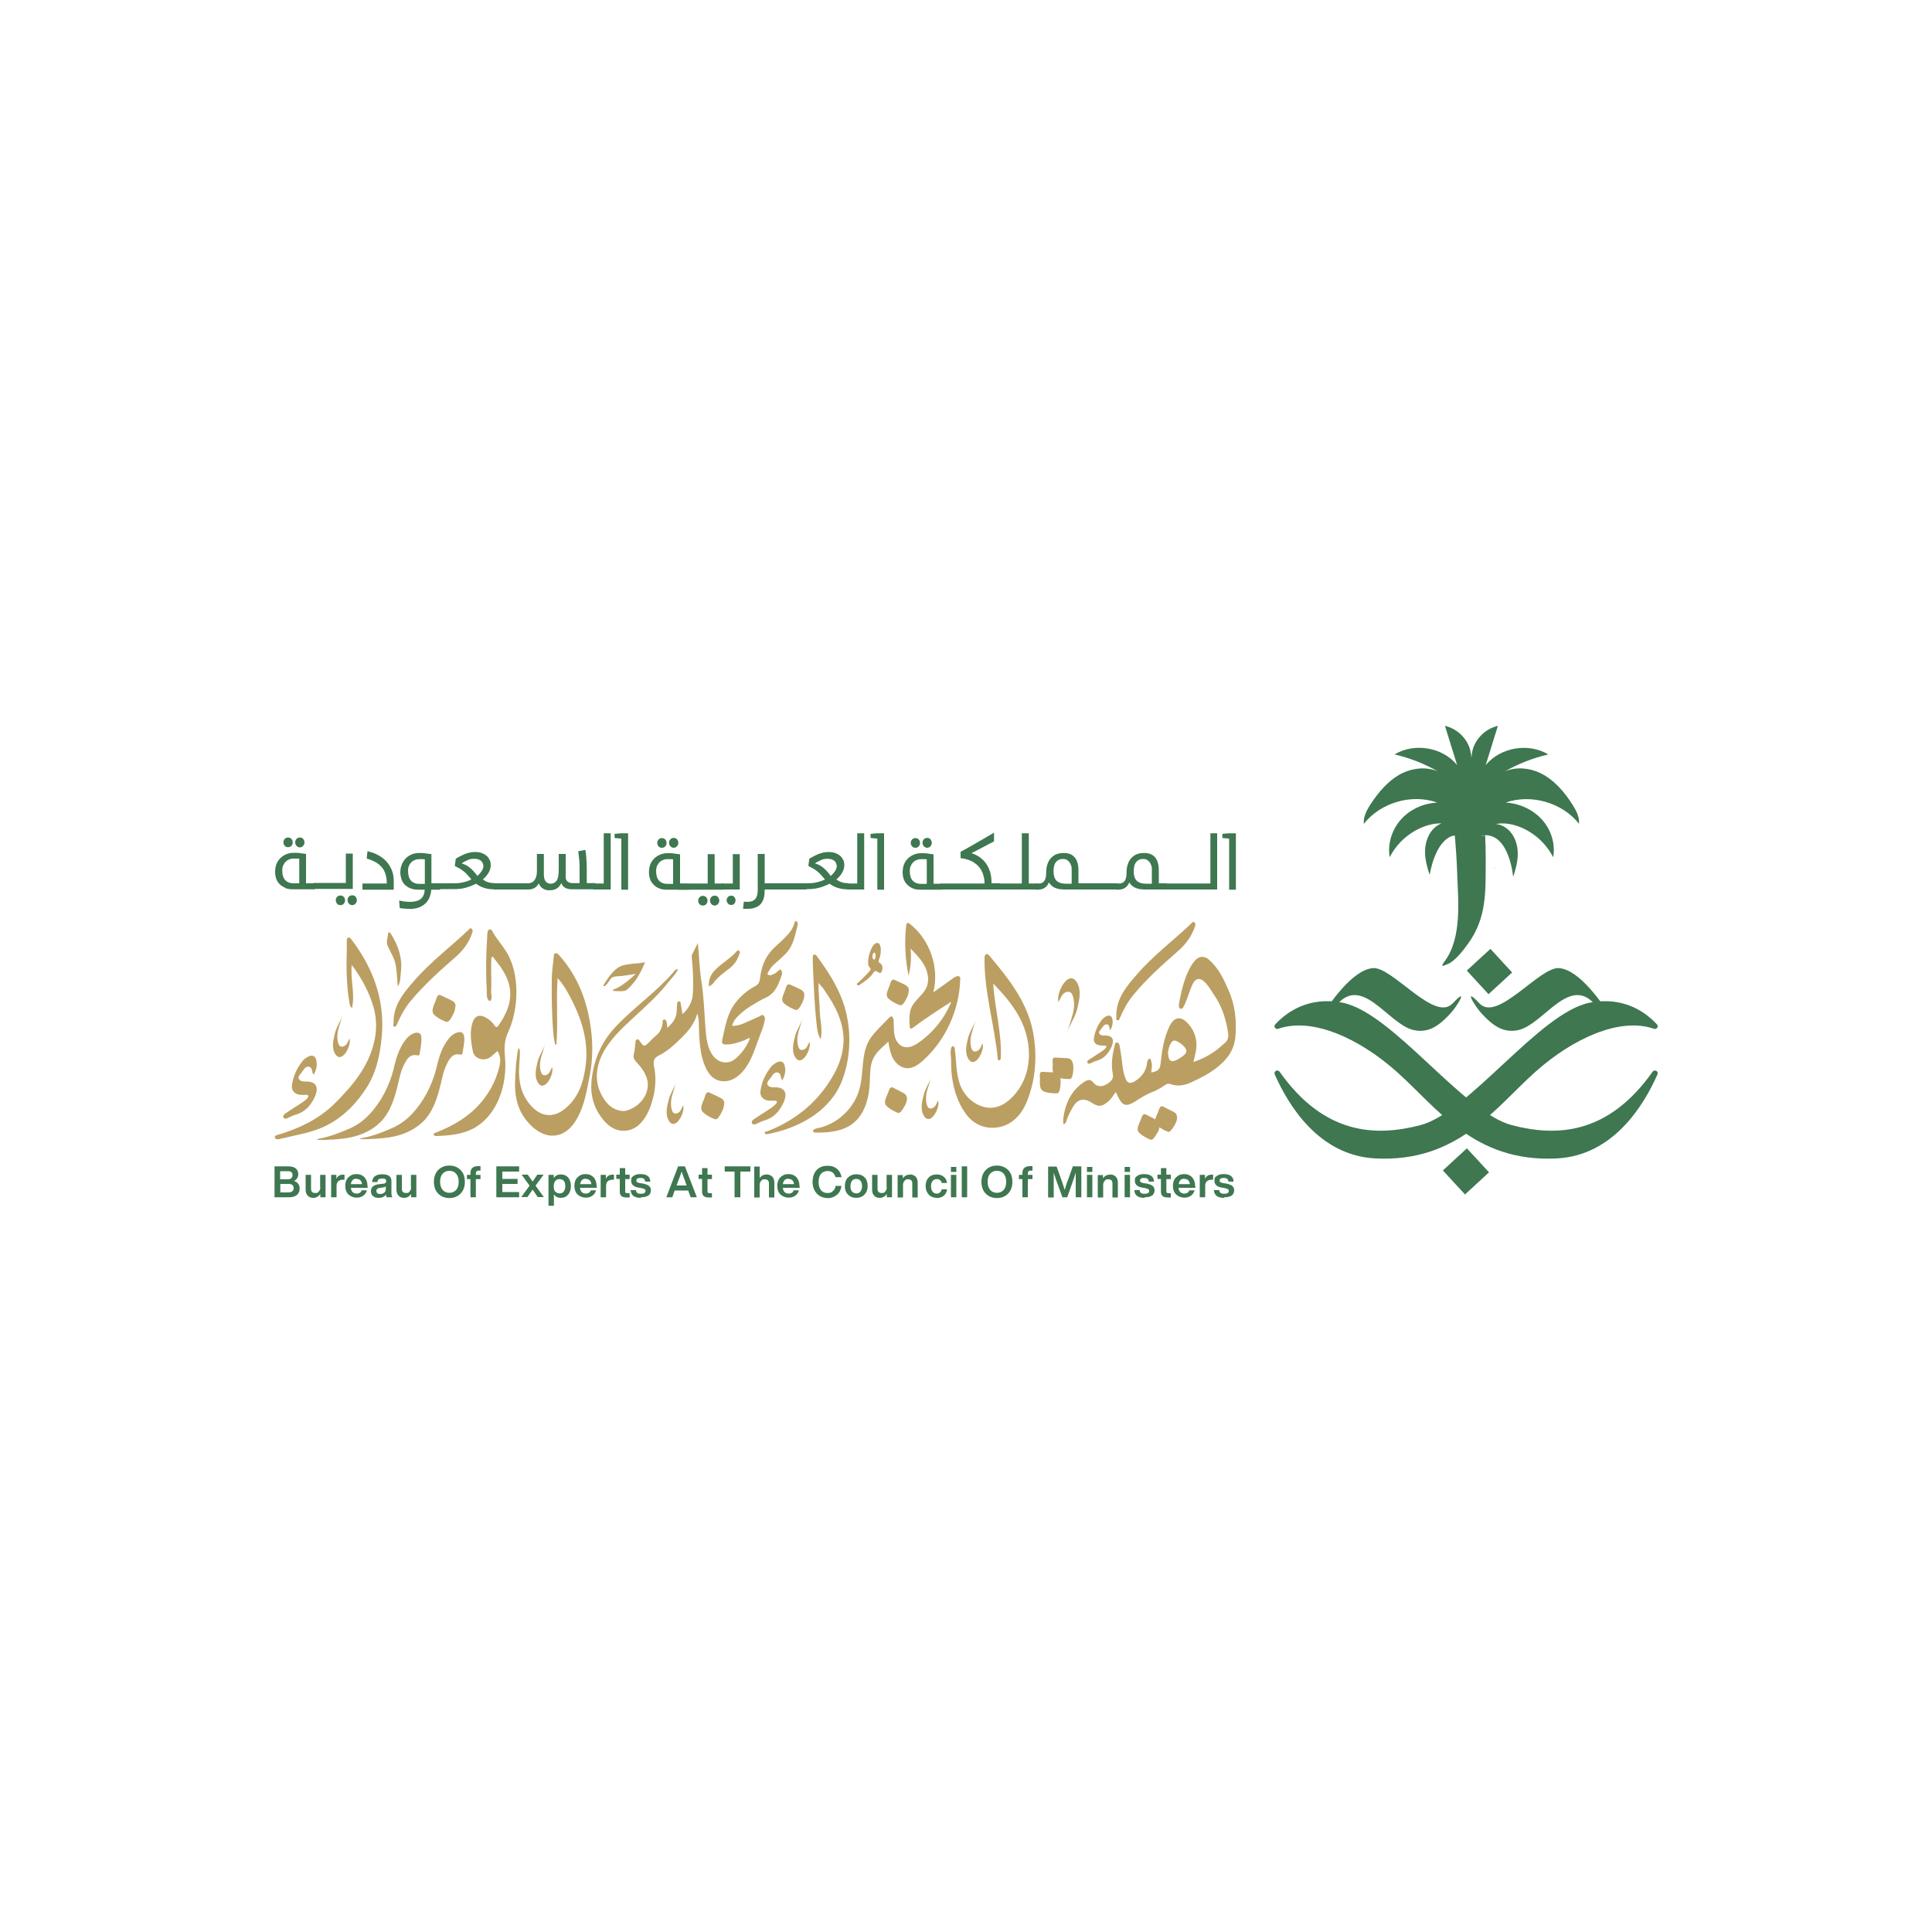 <?xml version="1.0" encoding="UTF-8"?>
<svg xmlns="http://www.w3.org/2000/svg" version="1.1" viewBox="0 0 1000 1000">
  <defs>
    <style>
      .cls-1 {
        fill: #3e7750;
      }

      .cls-2 {
        fill: #bb9e61;
      }
    </style>
  </defs>
  <!-- Generator: Adobe Illustrator 28.7.1, SVG Export Plug-In . SVG Version: 1.2.0 Build 142)  -->
  <g>
    <g id="Layer_2">
      <g>
        <path class="cls-1" d="M768.7,432.4c-2.2.4-4.5.6-6.8.6s-6.1-.3-8.9-.9c.5,6.4,1,12.7,1.2,19.1.5,14.7,2.7,33.9-6.4,46.3-2.5,3.4-1,2.5,1.5,1.5,3.7-1.4,8.1-7.1,10.3-10.2,10.2-13.8,9.3-27.6,9.4-44.3,0-4-.1-8.1-.3-12.1"/>
        <rect class="cls-1" x="750.4" y="598.6" width="16.9" height="16.9" transform="translate(-210.6 674.8) rotate(-42.7)"/>
        <path class="cls-1" d="M661.6,532.5c-1.4.5-2.6-1.2-1.5-2.3,5.4-5.9,16.9-14.7,34.8-11.2,26.1,5.2,62.2,56.8,87.7,63.4,23.1,6,49.7,5,72.8-27.7,1-1.4,3.2-.2,2.5,1.4-7.1,16.1-22.9,42-52.1,43.5-42.7,2.2-61.8-26.1-82.9-44.9-19.2-17.1-43.6-28.4-61.3-22.2"/>
        <path class="cls-1" d="M751.8,519.4c-9.3,9.9-31.4-19.4-41.3-18.3-10.8,1.1-22,18.2-27.6,26-6.3,8.9,5.7-2.6,7.6-5.2,13.9-19.5,27.8,8.5,41.4,11.3,8.1,1.7,13.6-3,18.8-8.6,4-4.3,9.6-14.3,1.2-5.2"/>
        <rect class="cls-1" x="762.5" y="493.8" width="16.6" height="16.6" transform="translate(-136.3 655) rotate(-42.6)"/>
        <path class="cls-1" d="M768.6,432.3c12.8-.3,14.6,21.6,14.6,21.6,1.3-3.9,2.4-7.9,2.4-12,0-4.1-1.2-8.3-3.9-11.4-1.9-2.2-4.6-3.7-7.4-4,4.1-.8,8.4,0,12.3,1.5,7.4,2.9,13.7,8.6,17.3,15.7,1.3-6.9-1.1-14.4-5.9-19.6-4.7-5.2-11.7-8.3-18.7-8.7,13.3-4.6,29.3,0,38,11,.3-3.6-1.5-7-3.5-10.1-4.2-6.6-9.6-12.8-16.6-16.2-5.7-2.7-12.6-3.3-18.3-.8,7-4,14.6-7,22.5-8.8-10.2-6.2-24.8-3.7-32.4,5.5,2.1-6.8,4.2-13.5,6.3-20.3-6.2,1.4-11.5,6.4-13.1,12.6-.3,1.3-.5,2.6-.6,3.9-.1-1.3-.3-2.6-.6-3.9-1.6-6.2-6.9-11.2-13.1-12.6,2.1,6.8,4.2,13.5,6.3,20.3-7.5-9.3-22.2-11.7-32.4-5.5,7.9,1.8,15.5,4.8,22.5,8.8-5.7-2.5-12.6-1.9-18.3.8-7,3.4-12.3,9.6-16.6,16.2-2,3-3.8,6.5-3.5,10.1,8.8-11,24.7-15.7,38-11-7,.4-14,3.4-18.7,8.7-4.7,5.2-7.1,12.6-5.9,19.6,3.6-7.1,9.9-12.8,17.3-15.7,3-1.2,6.3-1.9,9.5-1.8-1.8.7-3.4,1.9-4.6,3.3-2.7,3.1-3.9,7.3-3.9,11.4,0,4.1,1.1,8.1,2.4,12,0,0,2.5-17.8,12.3-20.4,0,0,6.8.1,8.9,9.3,0,0,2.1-9.3,7-9.4"/>
        <path class="cls-1" d="M773.1,449.5c.4-.3.8-.7,1.3-1l-1.2,1h0Z"/>
        <path class="cls-1" d="M856.1,532.5c1.4.5,2.6-1.2,1.5-2.3-5.4-5.9-16.9-14.7-34.8-11.2-26.1,5.2-62.2,56.8-87.7,63.4-23.1,6-49.7,5-72.8-27.7-1-1.4-3.2-.2-2.5,1.4,7.1,16.1,22.9,42,52.1,43.5,42.7,2.2,61.8-26.1,82.9-44.9,19.2-17.1,43.6-28.4,61.3-22.2"/>
        <path class="cls-1" d="M765.8,519.4c9.3,9.9,31.4-19.4,41.3-18.3,10.8,1.1,22,18.2,27.6,26,6.3,8.9-5.7-2.6-7.6-5.2-13.9-19.5-27.8,8.5-41.4,11.3-8.1,1.7-13.6-3-18.8-8.6-4-4.3-9.6-14.3-1.1-5.2"/>
        <path class="cls-1" d="M147.7,459.5c-1.2-.4-2.1-1.1-2.9-1.8-.8-.8-1.4-1.7-1.8-2.8-.4-1.1-.6-2.3-.6-3.6s.2-2.8.7-4.1c.5-1.2,1.2-2.3,2.1-3.1.9-.9,1.9-1.5,3.1-2,1.2-.5,2.5-.7,3.9-.7s2.3,0,3.2.2c.9.1,2,.3,3,.4v15.2h4.5v3.1h-11.4c-1.5,0-2.8-.2-4-.7M154.9,457v-12.5c-.2,0-.5-.1-.8-.1-.3,0-.6,0-.9,0-.3,0-.6,0-.9,0-.3,0-.5,0-.6,0-.8,0-1.5.2-2.2.5-.7.3-1.3.7-1.8,1.3-.5.5-.9,1.2-1.2,1.9-.3.7-.4,1.6-.4,2.5,0,2.2.5,3.8,1.5,4.9,1,1.1,2.5,1.7,4.4,1.7h2.8ZM149.1,438.5c-.7,0-1.3-.2-1.7-.7-.4-.5-.7-1.1-.7-1.8s.2-1.3.7-1.8c.5-.5,1-.7,1.7-.7s1.3.2,1.7.7c.5.5.7,1.1.7,1.8s-.2,1.3-.7,1.8c-.4.5-1,.7-1.7.7M155.2,438.6c-.7,0-1.3-.3-1.7-.8-.5-.5-.7-1.1-.7-1.8s.2-1.3.7-1.8c.5-.5,1-.7,1.7-.7s1.3.2,1.7.7c.4.5.7,1.1.7,1.8s-.2,1.3-.7,1.8c-.4.5-1,.8-1.7.8"/>
        <path class="cls-1" d="M162.1,457h16.9v-15.2h3.6v18.3h-20.5v-3.1ZM176.2,468.5c-.7,0-1.3-.2-1.7-.7-.4-.5-.7-1.1-.7-1.8s.2-1.3.7-1.8c.5-.5,1-.7,1.7-.7s1.3.3,1.7.7c.5.5.7,1.1.7,1.8s-.2,1.3-.7,1.8c-.5.5-1,.7-1.7.7M182.3,468.5c-.7,0-1.3-.3-1.7-.8-.5-.5-.7-1.1-.7-1.8s.2-1.3.7-1.8c.5-.5,1-.7,1.7-.7s1.3.2,1.7.7c.4.5.7,1.1.7,1.8s-.2,1.3-.7,1.8c-.4.5-1,.8-1.7.8"/>
        <path class="cls-1" d="M211.9,470.4c-.8,0-1.6,0-2.6-.1-.9,0-1.7-.2-2.4-.3l-.3-3.9c.9.2,1.8.4,2.8.5.9.1,1.9.2,2.8.2,5,0,7.5-2.1,7.6-6.3h-3.3c-1.7,0-3.1-.3-4.3-.8-1.2-.5-2.1-1.2-2.9-2-.7-.8-1.3-1.8-1.6-2.9-.3-1.1-.5-2.2-.5-3.3s.2-2.6.7-3.8c.4-1.2,1.1-2.2,1.9-3.2.8-.9,1.9-1.6,3.1-2.2,1.2-.5,2.6-.8,4.1-.8s2.3,0,3.2.2c1,.1,2,.3,3.1.4v15.2h4.5v3.2h-4.6c0,1.1-.3,2.3-.7,3.5-.4,1.2-1,2.2-1.9,3.2-.9,1-2,1.7-3.5,2.4-1.5.6-3.3.9-5.4.9M219.9,457.3v-12.5c-.2,0-.5,0-.8-.1-.3,0-.6,0-.9,0-.3,0-.6,0-.9,0-.3,0-.5,0-.6,0-.6,0-1.2.1-1.9.4-.7.3-1.3.6-1.8,1.1-.5.5-1,1.1-1.3,1.9-.4.8-.5,1.7-.5,2.7,0,2.2.5,3.8,1.5,5,1,1.1,2.5,1.7,4.4,1.7h2.8Z"/>
        <path class="cls-1" d="M222.4,457.2h12.7c3,0,6-.6,8.9-2-.8-.9-1.5-1.7-2.1-2.4-.6-.7-1.2-1.3-1.9-1.8-.6-.5-1.3-1-2-1.4-.7-.4-1.6-.9-2.6-1.4l.5-3.7c1.5-1,3.2-1.8,4.8-2.5,1.7-.6,3.4-1,5-1s2.6.2,3.6.5c1,.4,1.9.9,2.6,1.5.7.6,1.2,1.4,1.6,2.2.4.8.5,1.7.5,2.7s-.3,2.4-1,3.6c-.7,1.3-1.7,2.5-3.1,3.7.8.6,1.7,1.1,2.6,1.4.9.3,2,.5,3.1.5h.5v3.2h-.8c-1.8,0-3.4-.3-4.9-.8-1.5-.5-2.8-1.2-4-2.1-1.8.9-3.6,1.6-5.4,2.1-1.9.5-3.7.7-5.5.7h-13.3v-3.2ZM247.1,453.4c.9-.8,1.6-1.6,2.2-2.5.6-.9.9-1.8.9-2.6s-.4-2.1-1.3-2.8c-.9-.7-2-1-3.5-1s-2.4.2-3.4.7c-1.1.5-2.1,1-3.1,1.7,1.5.4,2.9,1.1,4.3,2.2,1.3,1.1,2.7,2.6,3.9,4.3"/>
        <path class="cls-1" d="M284,460.8c-1.1,0-2.1-.3-3-.9-1-.6-1.7-1.5-2.1-2.7-.6,1.1-1.4,2-2.4,2.5-1,.5-2,.7-2.9.7h-18.1v-3.2h17.7c1.4,0,2.6-.5,3.4-1.6.9-1.1,1.3-2.6,1.3-4.7v-8.9h3.6v10.4c0,1.8.3,3.1,1,3.9.7.8,1.5,1.1,2.7,1.1s2.3-.6,3-1.7c.7-1.1,1-3.1,1-5.8v-7.9h3.6v12c0,1,.3,1.7,1,2.3.6.5,1.5.8,2.5.8h3.7v-7c0-1.9,0-3.7-.2-5.2s-.3-3-.5-4.3l3.7-.7c.2,1.2.4,2.7.5,4.3.1,1.6.2,3.4.2,5.1v7.8h4.5v3.2h-12.1c-1.5,0-2.7-.3-3.6-.8-.9-.5-1.5-1.3-2-2.4-.5,1.1-1.2,2-2.2,2.7-1,.7-2.3,1-4,1"/>
        <polygon class="cls-1" points="307 457.3 312.5 457.3 312.5 431.3 316.1 431.3 316.1 460.4 307 460.4 307 457.3"/>
        <path class="cls-1" d="M341.2,459.8c-1.2-.4-2.1-1.1-2.9-1.9s-1.4-1.7-1.8-2.8c-.4-1.1-.6-2.3-.6-3.6s.2-2.8.7-4.1c.5-1.2,1.2-2.3,2.1-3.1.9-.9,1.9-1.5,3.1-2,1.2-.5,2.5-.7,3.9-.7s2.3,0,3.2.2c.9.1,2,.3,3.1.4v15.2h4.5v3.1h-11.4c-1.5,0-2.8-.2-4-.7M348.4,457.3v-12.5c-.2,0-.5-.1-.8-.1-.3,0-.6,0-.9,0-.3,0-.6,0-.9,0-.3,0-.5,0-.6,0-.8,0-1.5.2-2.2.5-.7.3-1.3.7-1.8,1.3-.5.5-.9,1.2-1.2,1.9-.3.7-.4,1.6-.4,2.5,0,2.2.5,3.8,1.5,4.9,1,1.1,2.5,1.7,4.4,1.7h2.8ZM342.6,438.8c-.7,0-1.3-.2-1.7-.7-.5-.5-.7-1.1-.7-1.8s.2-1.3.7-1.8c.5-.5,1-.7,1.7-.7s1.3.2,1.7.7c.5.5.7,1.1.7,1.8s-.2,1.3-.7,1.8c-.4.5-1,.7-1.7.7M348.7,438.8c-.7,0-1.3-.3-1.7-.8-.5-.5-.7-1.1-.7-1.8s.2-1.3.7-1.8,1-.7,1.7-.7,1.3.2,1.7.7c.4.5.7,1.1.7,1.8s-.2,1.3-.7,1.8c-.4.5-1,.8-1.7.8"/>
        <path class="cls-1" d="M350.9,457.3h15.4v-15.2h3.6v15.2h4.5v3.2h-23.6v-3.2ZM363.8,468.7c-.7,0-1.3-.2-1.7-.7-.5-.5-.7-1.1-.7-1.8s.2-1.3.7-1.8c.5-.5,1-.7,1.7-.7s1.3.2,1.7.7c.5.5.7,1.1.7,1.8s-.2,1.3-.7,1.8c-.5.5-1,.7-1.7.7M369.9,468.7c-.7,0-1.3-.3-1.7-.8-.5-.5-.7-1.1-.7-1.8s.2-1.3.7-1.8c.5-.5,1-.7,1.7-.7s1.3.2,1.7.7c.4.5.7,1.1.7,1.8s-.2,1.3-.7,1.8c-.4.5-1,.8-1.7.8"/>
        <path class="cls-1" d="M373.6,457.3h5.7v-15.2h3.6v18.3h-9.2v-3.2ZM378.5,468.4c-.7,0-1.2-.2-1.7-.7-.4-.5-.7-1.1-.7-1.7s.2-1.2.7-1.7c.4-.5,1-.7,1.7-.7s1.2.2,1.6.7c.4.5.6,1,.6,1.7s-.2,1.2-.6,1.7c-.4.5-1,.7-1.6.7"/>
        <path class="cls-1" d="M395.8,460.6c0,1.4-.1,2.8-.4,4-.3,1.2-.8,2.2-1.5,3.1-.7.9-1.6,1.5-2.8,2-1.2.5-2.6.7-4.4.7s-1.4,0-2.1-.1l.4-3.6c.6,0,1.2.1,1.8.1,1.9,0,3.3-.5,4.1-1.5.9-1,1.3-2.5,1.3-4.6v-18.7h3.6v15.2h21.6v3.2h-21.6v.2Z"/>
        <path class="cls-1" d="M416.7,457.2h1.4c3,0,6-.6,8.9-2-.8-.9-1.5-1.7-2.1-2.4-.6-.7-1.2-1.3-1.9-1.8-.6-.5-1.3-1-2-1.4s-1.6-.9-2.6-1.4l.5-3.7c1.5-1,3.2-1.8,4.8-2.5,1.7-.6,3.4-1,5-1s2.6.2,3.6.5c1,.4,1.9.9,2.6,1.5.7.6,1.2,1.4,1.6,2.2.4.8.5,1.7.5,2.7s-.3,2.4-1,3.6c-.7,1.3-1.7,2.5-3.1,3.7.8.6,1.7,1.1,2.6,1.4.9.3,2,.5,3.1.5h.5v3.2h-.8c-1.8,0-3.4-.3-4.9-.8-1.5-.5-2.8-1.2-4-2.1-1.8.9-3.6,1.6-5.4,2.1-1.9.5-3.7.7-5.5.7h-1.9v-3.2ZM430,453.4c.9-.8,1.6-1.6,2.2-2.5.6-.9.9-1.8.9-2.6s-.4-2.1-1.3-2.8c-.9-.7-2.1-1-3.5-1s-2.4.2-3.4.7c-1,.5-2.1,1-3.1,1.7,1.5.4,2.9,1.1,4.3,2.2,1.3,1.1,2.7,2.6,3.9,4.3"/>
        <polygon class="cls-1" points="438.3 457.3 443.7 457.3 443.7 431.3 447.3 431.3 447.3 460.4 438.3 460.4 438.3 457.3"/>
        <path class="cls-1" d="M472.5,459.8c-1.2-.4-2.1-1.1-2.9-1.9s-1.4-1.7-1.8-2.8c-.4-1.1-.6-2.3-.6-3.6s.2-2.8.7-4.1c.5-1.2,1.2-2.3,2.1-3.1.9-.9,1.9-1.5,3.1-2,1.2-.5,2.5-.7,3.9-.7s2.3,0,3.2.2c.9.1,2,.3,3,.4v15.2h4.5v3.1h-11.4c-1.5,0-2.8-.2-4-.7M479.7,457.3v-12.5c-.2,0-.5-.1-.8-.1-.3,0-.6,0-.9,0-.3,0-.6,0-.9,0-.3,0-.5,0-.6,0-.8,0-1.5.2-2.2.5-.7.3-1.3.7-1.8,1.3-.5.5-.9,1.2-1.2,1.9-.3.7-.4,1.6-.4,2.5,0,2.2.5,3.8,1.5,4.9,1,1.1,2.5,1.7,4.4,1.7h2.8ZM473.8,438.8c-.7,0-1.3-.2-1.7-.7-.4-.5-.7-1.1-.7-1.8s.2-1.3.7-1.8c.5-.5,1-.7,1.7-.7s1.3.2,1.7.7c.5.5.7,1.1.7,1.8s-.2,1.3-.7,1.8c-.5.5-1,.7-1.7.7M479.9,438.8c-.7,0-1.3-.3-1.7-.8-.5-.5-.7-1.1-.7-1.8s.2-1.3.7-1.8c.5-.5,1-.7,1.7-.7s1.3.2,1.7.7c.4.5.7,1.1.7,1.8s-.2,1.3-.7,1.8c-.4.5-1,.8-1.7.8"/>
        <path class="cls-1" d="M487,457.3h22.6c0-1.5-.2-3-.7-4.5-.4-1.5-1.1-2.8-2.1-4-1-1.2-2.3-2.2-3.8-3-1.6-.8-3.5-1.4-5.8-1.6v-3.3c3-1.6,5.9-3.3,8.7-4.9,2.8-1.6,5.7-3.3,8.6-5v4.5c-1,.5-1.9,1-2.9,1.5-.9.5-1.9,1-2.8,1.5-.9.5-1.9,1-2.9,1.5-1,.5-2,1.1-3.1,1.6,3.2,1,5.8,2.8,7.6,5.4,1.8,2.6,2.8,5.8,2.8,9.6v.6h4.5v3.2h-30.8v-3.2Z"/>
        <polygon class="cls-1" points="517 457.3 528.9 457.3 528.9 431.3 532.5 431.3 532.5 457.3 537.1 457.3 537.1 460.4 517 460.4 517 457.3"/>
        <path class="cls-1" d="M545.7,459.4c-1.2-.7-2.2-1.6-2.8-2.7-.4,1.1-1,2-2,2.7-.9.7-2.2,1.1-3.9,1.1h-.8v-3.2h1.3c.5,0,1,0,1.5-.2.5-.2.9-.4,1.3-.9.4-.4.7-1,.9-1.7.2-.7.3-1.6.3-2.7,0-1.8.2-3.3.7-4.6.4-1.3,1.1-2.4,1.9-3.2.8-.8,1.7-1.5,2.8-1.9,1.1-.4,2.3-.6,3.7-.6s2.2.2,3.2.5c.9.4,1.7.9,2.4,1.7.7.8,1.2,1.7,1.5,2.9.4,1.2.5,2.6.5,4.2v6.4h20.4v3.2h-27.7c-2.3,0-4-.4-5.3-1.1M554.7,457.3v-7.1c0-.8,0-1.5-.3-2.2-.2-.7-.5-1.3-.9-1.8-.4-.5-.9-.9-1.4-1.2-.6-.3-1.2-.4-2-.4s-1.6.2-2.2.5c-.6.3-1.1.8-1.5,1.3-.4.6-.7,1.2-.8,2-.2.7-.3,1.6-.3,2.4,0,2.3.5,4,1.5,5,1,1,2.6,1.6,4.8,1.6h3Z"/>
        <path class="cls-1" d="M587.3,459.4c-1.2-.7-2.2-1.6-2.8-2.7-.4,1.1-1,2-2,2.7-.9.7-2.2,1.1-3.9,1.1h-.8v-3.2h1.3c.5,0,1,0,1.5-.2.5-.2.9-.4,1.3-.9.4-.4.7-1,.9-1.7.2-.7.3-1.6.3-2.7,0-1.8.2-3.3.7-4.6.4-1.3,1.1-2.4,1.9-3.2.8-.8,1.7-1.5,2.8-1.9,1.1-.4,2.3-.6,3.7-.6s2.2.2,3.2.5c.9.4,1.8.9,2.4,1.7.7.8,1.2,1.7,1.5,2.9.4,1.2.5,2.6.5,4.2v6.4h4.1v3.2h-11.4c-2.3,0-4-.4-5.3-1.1M596.2,457.3v-7.1c0-.8,0-1.5-.3-2.2-.2-.7-.5-1.3-.9-1.8-.4-.5-.9-.9-1.4-1.2-.6-.3-1.2-.4-2-.4s-1.6.2-2.2.5c-.6.3-1.1.8-1.5,1.3-.4.6-.7,1.2-.8,2-.2.7-.3,1.6-.3,2.4,0,2.3.5,4,1.5,5,1,1,2.6,1.6,4.8,1.6h3Z"/>
        <polygon class="cls-1" points="601.7 457.3 626.5 457.3 626.5 431.3 630 431.3 630 460.4 601.7 460.4 601.7 457.3"/>
        <path class="cls-1" d="M639.8,460.5h-3.6v-26.4c-.5,0-1-.2-1.7-.2-.6,0-1.2-.1-1.8-.2v-2.1c1-.1,2.1-.2,3.4-.3,1.3,0,2.5,0,3.6,0v29.2Z"/>
        <path class="cls-1" d="M457.7,460.5h-3.6v-26.4c-.5,0-1-.2-1.7-.2-.6,0-1.2-.1-1.8-.2v-2.1c1-.1,2.2-.2,3.4-.3,1.3,0,2.5,0,3.6,0v29.2Z"/>
        <path class="cls-1" d="M325.2,460.5h-3.6v-26.4c-.5,0-1-.2-1.7-.2-.6,0-1.2-.1-1.8-.2v-2.1c1-.1,2.1-.2,3.4-.3,1.3,0,2.5,0,3.6,0v29.2Z"/>
        <path class="cls-1" d="M187.6,457.3h12.6c0-3.5-.8-6.3-2.5-8.3-1.7-2.1-4.3-3.6-7.9-4.6l.4-3.8c2,.4,3.9,1.1,5.5,2,1.7.9,3.1,2,4.3,3.3,1.2,1.3,2.1,2.8,2.8,4.5.7,1.7,1,3.6,1,5.8v4.3h-16.2v-3.2Z"/>
        <path class="cls-1" d="M152.3,611.3c.9.3,1.6.8,2.1,1.5.5.7.7,1.5.7,2.3,0,1.5-.5,2.6-1.4,3.4-1,.8-2.3,1.2-4.1,1.2h-7.5v-16h7.2c1.7,0,3,.4,3.8,1.1.9.8,1.3,1.8,1.3,3s-.7,2.7-2.1,3.4M149,606.2h-4v4.2h4c.8,0,1.4-.2,1.8-.6.4-.4.6-.9.6-1.6s-.2-1.1-.6-1.5c-.4-.4-1-.5-1.8-.5M145,617.2h4.3c.9,0,1.5-.2,2-.6.4-.4.7-.9.7-1.6,0-1.5-.9-2.2-2.6-2.2h-4.3v4.4Z"/>
        <path class="cls-1" d="M165.7,614.6v-6.5h2.8v11.6h-2.7v-1.7c-.9,1.3-2.1,2-3.6,2s-2.2-.4-2.9-1.1c-.7-.7-1.1-1.8-1.1-3.1v-7.7h2.8v7.2c0,1.5.7,2.2,2.2,2.2s1.3-.3,1.8-.8c.5-.5.8-1.2.8-2.1"/>
        <path class="cls-1" d="M177.6,608c.3,0,.5,0,.7,0v2.6h-.7c-1.1,0-1.9.3-2.5.8-.6.5-.9,1.4-.9,2.4v5.9h-2.8v-11.6h2.7v2.1c.6-1.5,1.8-2.2,3.5-2.2"/>
        <path class="cls-1" d="M190.3,614.1v.7h-8.7c.1,1,.4,1.7.9,2.2.5.5,1.2.8,2.1.8,1.3,0,2.2-.6,2.6-1.7h2.7c-.3,1.2-.9,2.1-1.9,2.8-1,.7-2.1,1-3.5,1s-3.1-.6-4.2-1.7c-1.1-1.1-1.6-2.6-1.6-4.4s.5-3.3,1.6-4.4c1.1-1.1,2.4-1.7,4.2-1.7s3.1.6,4.2,1.7c1,1.2,1.5,2.7,1.5,4.5M184.5,610.1c-1.7,0-2.6.9-2.9,2.8h5.8c-.1-.9-.4-1.5-.9-2-.5-.5-1.2-.7-2-.7"/>
        <path class="cls-1" d="M202.9,619.7h-2.8c-.1-.2-.2-.7-.3-1.4-.8,1.1-2,1.7-3.7,1.7s-2.3-.3-3-.9c-.8-.6-1.1-1.5-1.1-2.6,0-2.1,1.5-3.3,4.4-3.6l1.8-.2c.6,0,1-.2,1.3-.4s.4-.5.4-.9-.2-.9-.5-1.1c-.3-.2-.9-.3-1.6-.3s-1.4.1-1.8.4c-.4.3-.6.8-.6,1.4h-2.8c.2-2.6,1.9-4,5.2-4s4.8,1.2,4.8,3.5v6.2c0,1,.2,1.8.5,2.2M196.7,618c.9,0,1.6-.2,2.2-.7.6-.5.8-1.2.8-2.1v-1.1c-.3.2-.7.4-1.3.5l-1.5.2c-.7,0-1.3.3-1.6.5-.3.3-.5.6-.5,1.1s.2.9.5,1.2c.3.3.8.4,1.4.4"/>
        <path class="cls-1" d="M212.7,614.6v-6.5h2.8v11.6h-2.7v-1.7c-.9,1.3-2.1,2-3.6,2s-2.2-.4-2.9-1.1c-.7-.7-1.1-1.8-1.1-3.1v-7.7h2.8v7.2c0,1.5.7,2.2,2.2,2.2s1.3-.3,1.8-.8c.5-.5.8-1.2.8-2.1"/>
        <path class="cls-1" d="M232.6,620.1c-2.4,0-4.3-.8-5.8-2.3-1.5-1.5-2.2-3.6-2.2-6.1s.7-4.5,2.2-6.1c1.5-1.5,3.4-2.3,5.8-2.3s4.3.8,5.8,2.3c1.5,1.5,2.2,3.5,2.2,6.1s-.7,4.5-2.2,6.1c-1.5,1.5-3.4,2.3-5.8,2.3M227.8,611.7c0,1.7.4,3.1,1.3,4.2.9,1,2.1,1.5,3.5,1.5s2.6-.5,3.5-1.5c.9-1,1.3-2.4,1.3-4.2s-.4-3.1-1.3-4.2c-.9-1-2.1-1.5-3.5-1.5s-2.6.5-3.5,1.5c-.9,1-1.3,2.4-1.3,4.2"/>
        <path class="cls-1" d="M248.8,605.9h-1c-1,0-1.5.5-1.5,1.4v.8h2.4v2.2h-2.4v9.4h-2.8v-9.4h-1.8v-2.2h1.8v-.9c0-1.1.3-2,.9-2.6.6-.6,1.6-1,2.8-1s1.1,0,1.5,0v2.2Z"/>
        <polygon class="cls-1" points="268.7 603.7 268.7 606.4 260 606.4 260 610.2 267.9 610.2 267.9 612.8 260 612.8 260 617 268.7 617 268.7 619.7 256.9 619.7 256.9 603.7 268.7 603.7"/>
        <path class="cls-1" d="M281.3,608.1l-4.1,5.6,4.3,5.9h-3.2l-.4-.6c-.7-1.1-1.1-1.7-1.2-1.8-.6-.8-.9-1.3-1-1.5-1.1,1.5-1.8,2.6-2.3,3.3l-.4.6h-3.2l4.3-5.9-4.1-5.7h3.2l.6.9c.8,1.1,1.4,2,1.9,2.7.7-1.1,1.3-2,1.8-2.7l.6-.9h3.2Z"/>
        <path class="cls-1" d="M290.3,607.9c1.6,0,2.8.5,3.8,1.6.9,1.1,1.4,2.6,1.4,4.4s-.5,3.3-1.4,4.4c-.9,1.1-2.2,1.7-3.8,1.7s-2.8-.6-3.6-1.8v5.9h-2.8v-16h2.7v1.7c.8-1.3,2.1-1.9,3.7-1.9M287.4,616.7c.5.6,1.2,1,2.2,1s1.7-.3,2.2-1c.5-.7.8-1.6.8-2.8s-.3-2.1-.8-2.7c-.5-.6-1.3-.9-2.2-.9s-1.7.3-2.2,1c-.5.6-.8,1.6-.8,2.8s.3,2.1.8,2.8"/>
        <path class="cls-1" d="M308.9,614.1v.7h-8.7c.1,1,.4,1.7.9,2.2s1.2.8,2.1.8c1.3,0,2.2-.6,2.6-1.7h2.7c-.3,1.2-.9,2.1-1.9,2.8-1,.7-2.1,1-3.5,1s-3.1-.6-4.2-1.7c-1.1-1.1-1.6-2.6-1.6-4.4s.5-3.3,1.6-4.4c1.1-1.1,2.4-1.7,4.2-1.7s3.1.6,4.2,1.7c1,1.2,1.5,2.7,1.5,4.5M303.2,610.1c-1.7,0-2.6.9-2.9,2.8h5.8c-.1-.9-.4-1.5-.9-2-.5-.5-1.2-.7-2-.7"/>
        <path class="cls-1" d="M317.1,608c.3,0,.5,0,.7,0v2.6h-.7c-1.1,0-1.9.3-2.5.8-.6.5-.9,1.4-.9,2.4v5.9h-2.8v-11.6h2.7v2.1c.6-1.5,1.8-2.2,3.5-2.2"/>
        <path class="cls-1" d="M325.9,608.1v2.2h-2.3v6.3c0,.4,0,.6.3.8s.5.2,1,.2h1v2.2c-.6,0-1.1,0-1.5,0-1.3,0-2.2-.2-2.7-.7-.6-.5-.9-1.2-.9-2.3v-6.6h-1.8v-2.2h1.8v-3.4h2.8v3.4h2.3Z"/>
        <path class="cls-1" d="M331.7,620c-3.4,0-5.1-1.3-5.3-4h2.8c0,.7.3,1.2.7,1.5.4.3,1,.4,1.9.4,1.5,0,2.3-.5,2.3-1.4s-.2-.7-.5-1c-.3-.2-.9-.4-1.8-.6l-1.3-.2c-2.5-.4-3.8-1.6-3.8-3.5s.4-1.9,1.3-2.6c.8-.6,2-.9,3.5-.9,3.3,0,5,1.3,5.1,3.9h-2.7c0-.7-.2-1.2-.7-1.5-.4-.3-1-.4-1.8-.4-1.3,0-2,.4-2,1.3s.2.7.4.9c.3.2.8.4,1.5.5l1.5.2c1.4.3,2.4.7,3.1,1.2.6.6,1,1.3,1,2.3s-.4,2.1-1.3,2.7c-.9.6-2.2.9-3.8.9"/>
        <path class="cls-1" d="M360.7,619.7h-3.2l-1.3-3.5h-7l-1.2,3.5h-3.1l6.1-16h3.5l6.2,16ZM350.8,611.9l-.6,1.7h5.2l-.6-1.7c-.5-1.3-1.2-3.2-2-5.5-.6,1.9-1.3,3.7-2,5.5"/>
        <path class="cls-1" d="M368.5,608.1v2.2h-2.3v6.3c0,.4,0,.6.3.8s.5.2,1,.2h1v2.2c-.6,0-1.1,0-1.5,0-1.3,0-2.2-.2-2.7-.7-.6-.5-.9-1.2-.9-2.3v-6.6h-1.8v-2.2h1.8v-3.4h2.8v3.4h2.3Z"/>
        <polygon class="cls-1" points="375.1 603.7 388.4 603.7 388.4 606.4 383.2 606.4 383.2 619.7 380.2 619.7 380.2 606.4 375.1 606.4 375.1 603.7"/>
        <path class="cls-1" d="M396.7,607.9c1.3,0,2.2.4,3,1.1.7.7,1.1,1.8,1.1,3.1v7.7h-2.8v-7.2c0-1.5-.7-2.2-2.2-2.2s-1.3.3-1.8.8c-.5.5-.8,1.2-.8,2.1v6.5h-2.8v-16h2.8v5.9c.9-1.2,2.1-1.8,3.5-1.8"/>
        <path class="cls-1" d="M413.9,614.1v.7h-8.7c.1,1,.4,1.7.9,2.2.5.5,1.2.8,2.1.8,1.3,0,2.2-.6,2.6-1.7h2.7c-.3,1.2-.9,2.1-1.9,2.8-1,.7-2.1,1-3.5,1s-3.1-.6-4.2-1.7c-1.1-1.1-1.6-2.6-1.6-4.4s.5-3.3,1.6-4.4c1.1-1.1,2.4-1.7,4.2-1.7s3.1.6,4.2,1.7c1,1.2,1.5,2.7,1.5,4.5M408.1,610.1c-1.7,0-2.6.9-2.9,2.8h5.8c-.1-.9-.4-1.5-.9-2-.5-.5-1.2-.7-2-.7"/>
        <path class="cls-1" d="M428.4,620.1c-2.3,0-4.2-.8-5.6-2.3-1.4-1.5-2.2-3.5-2.2-6.1s.7-4.6,2.1-6.1c1.4-1.5,3.3-2.2,5.6-2.2s3.5.5,4.8,1.5c1.3,1,2.1,2.5,2.5,4.4h-3.1c-.3-1-.8-1.8-1.5-2.4-.7-.5-1.6-.8-2.7-.8s-2.5.5-3.4,1.5c-.8,1-1.2,2.4-1.2,4.2s.4,3.2,1.2,4.2c.8,1,1.9,1.5,3.4,1.5s2.1-.3,2.8-1c.8-.7,1.3-1.6,1.4-2.7h3c-.2,2-1,3.6-2.4,4.7-1.4,1.1-3,1.7-4.9,1.7"/>
        <path class="cls-1" d="M447.5,618.3c-1.1,1.1-2.5,1.7-4.3,1.7s-3.2-.6-4.3-1.7c-1.1-1.1-1.6-2.6-1.6-4.4s.5-3.3,1.6-4.4c1.1-1.1,2.5-1.7,4.3-1.7s3.2.5,4.3,1.6c1.1,1.1,1.6,2.6,1.6,4.4s-.5,3.3-1.6,4.4M441,616.7c.5.6,1.3,1,2.2,1s1.7-.3,2.2-1c.5-.7.8-1.6.8-2.8s-.3-2.1-.8-2.7c-.5-.7-1.3-1-2.2-1s-1.7.3-2.2,1c-.5.6-.8,1.6-.8,2.8s.3,2.1.8,2.8"/>
        <path class="cls-1" d="M458.9,614.6v-6.5h2.8v11.6h-2.7v-1.7c-.9,1.3-2.1,2-3.6,2s-2.2-.4-2.9-1.1c-.7-.7-1.1-1.8-1.1-3.1v-7.7h2.8v7.2c0,1.5.7,2.2,2.2,2.2s1.3-.3,1.8-.8c.5-.5.8-1.2.8-2.1"/>
        <path class="cls-1" d="M470.9,607.9c1.3,0,2.2.4,3,1.1.7.7,1.1,1.8,1.1,3.1v7.7h-2.8v-7.2c0-1.5-.7-2.2-2.2-2.2s-1.3.3-1.8.8c-.5.5-.8,1.2-.8,2.1v6.5h-2.8v-11.6h2.7v1.7c.9-1.3,2.1-1.9,3.6-1.9"/>
        <path class="cls-1" d="M484.8,620c-1.7,0-3.1-.6-4.1-1.7-1-1.1-1.6-2.6-1.6-4.4s.5-3.3,1.6-4.4c1-1.1,2.4-1.6,4.1-1.6s2.7.4,3.7,1.2c1,.8,1.5,1.9,1.7,3.2h-2.8c-.1-.7-.4-1.2-.9-1.5-.4-.4-1-.5-1.7-.5s-1.6.3-2.1,1c-.5.6-.8,1.5-.8,2.7s.3,2.1.8,2.8c.5.6,1.2,1,2.1,1s1.3-.2,1.7-.6c.5-.4.8-.9.9-1.6h2.8c-.2,1.4-.7,2.5-1.7,3.3-1,.8-2.2,1.2-3.7,1.2"/>
        <path class="cls-1" d="M495,619.7h-2.8v-11.6h2.8v11.6ZM495,606.6h-2.8v-2.6h2.8v2.6Z"/>
        <rect class="cls-1" x="497.8" y="603.7" width="2.8" height="16"/>
        <path class="cls-1" d="M516,620.1c-2.4,0-4.3-.8-5.8-2.3-1.5-1.5-2.2-3.6-2.2-6.1s.7-4.5,2.2-6.1c1.5-1.5,3.4-2.3,5.8-2.3s4.3.8,5.8,2.3c1.5,1.5,2.2,3.5,2.2,6.1s-.7,4.5-2.2,6.1c-1.5,1.5-3.4,2.3-5.8,2.3M511.2,611.7c0,1.7.4,3.1,1.3,4.2.9,1,2.1,1.5,3.5,1.5s2.6-.5,3.5-1.5c.9-1,1.3-2.4,1.3-4.2s-.4-3.1-1.3-4.2c-.9-1-2.1-1.5-3.5-1.5s-2.6.5-3.5,1.5c-.9,1-1.3,2.4-1.3,4.2"/>
        <path class="cls-1" d="M534.5,605.9h-1c-1,0-1.5.5-1.5,1.4v.8h2.4v2.2h-2.4v9.4h-2.8v-9.4h-1.8v-2.2h1.8v-.9c0-1.1.3-2,.9-2.6.6-.6,1.6-1,2.8-1s1.1,0,1.5,0v2.2Z"/>
        <path class="cls-1" d="M552.6,611.3l2.7-7.6h4.4v16h-2.9v-4.9c0-3,0-5.6,0-7.9-.3,1.1-.7,2.3-1.2,3.7l-3.2,9.1h-2.5l-3.3-9.1c-.6-1.7-1-2.9-1.2-3.6,0,2.3,0,4.9,0,7.9v4.9h-2.9v-16h4.4l2.8,7.8c.2.5.6,2,1.4,4.3.5-1.7.9-3.2,1.4-4.5"/>
        <path class="cls-1" d="M565.4,619.7h-2.8v-11.6h2.8v11.6ZM565.4,606.6h-2.8v-2.6h2.8v2.6Z"/>
        <path class="cls-1" d="M574.5,607.9c1.3,0,2.2.4,3,1.1.7.7,1.1,1.8,1.1,3.1v7.7h-2.8v-7.2c0-1.5-.7-2.2-2.2-2.2s-1.3.3-1.8.8c-.5.5-.8,1.2-.8,2.1v6.5h-2.8v-11.6h2.7v1.7c.9-1.3,2.1-1.9,3.6-1.9"/>
        <path class="cls-1" d="M584.9,619.7h-2.8v-11.6h2.8v11.6ZM584.9,606.6h-2.8v-2.6h2.8v2.6Z"/>
        <path class="cls-1" d="M592.4,620c-3.4,0-5.1-1.3-5.3-4h2.8c0,.7.3,1.2.7,1.5.4.3,1,.4,1.9.4,1.5,0,2.3-.5,2.3-1.4s-.2-.7-.5-1c-.3-.2-.9-.4-1.8-.6l-1.3-.2c-2.5-.4-3.8-1.6-3.8-3.5s.4-1.9,1.3-2.6c.8-.6,2-.9,3.5-.9,3.3,0,5,1.3,5.1,3.9h-2.7c0-.7-.2-1.2-.7-1.5-.4-.3-1-.4-1.8-.4-1.3,0-2,.4-2,1.3s.2.7.4.9c.3.2.8.4,1.5.5l1.5.2c1.4.3,2.4.7,3.1,1.2.6.6,1,1.3,1,2.3s-.4,2.1-1.3,2.7c-.9.6-2.2.9-3.8.9"/>
        <path class="cls-1" d="M606,608.1v2.2h-2.3v6.3c0,.4,0,.6.3.8s.5.2,1,.2h1v2.2c-.6,0-1.1,0-1.5,0-1.3,0-2.2-.2-2.7-.7-.6-.5-.9-1.2-.9-2.3v-6.6h-1.8v-2.2h1.8v-3.4h2.8v3.4h2.3Z"/>
        <path class="cls-1" d="M618.7,614.1v.7h-8.7c.1,1,.4,1.7.9,2.2.5.5,1.2.8,2.1.8,1.3,0,2.2-.6,2.6-1.7h2.7c-.3,1.2-.9,2.1-1.9,2.8-1,.7-2.1,1-3.5,1s-3.1-.6-4.2-1.7c-1.1-1.1-1.6-2.6-1.6-4.4s.5-3.3,1.6-4.4c1.1-1.1,2.4-1.7,4.2-1.7s3.1.6,4.2,1.7c1,1.2,1.5,2.7,1.5,4.5M613,610.1c-1.7,0-2.6.9-2.9,2.8h5.8c-.1-.9-.4-1.5-.9-2-.5-.5-1.2-.7-2-.7"/>
        <path class="cls-1" d="M627.2,608c.3,0,.5,0,.7,0v2.6h-.7c-1.1,0-1.9.3-2.5.8-.6.5-.9,1.4-.9,2.4v5.9h-2.8v-11.6h2.7v2.1c.6-1.5,1.8-2.2,3.5-2.2"/>
        <path class="cls-1" d="M633.6,620c-3.4,0-5.1-1.3-5.3-4h2.8c0,.7.3,1.2.7,1.5.4.3,1,.4,1.9.4,1.5,0,2.3-.5,2.3-1.4s-.2-.7-.5-1c-.3-.2-.9-.4-1.8-.6l-1.3-.2c-2.5-.4-3.8-1.6-3.8-3.5s.4-1.9,1.3-2.6c.8-.6,2-.9,3.5-.9,3.3,0,5,1.3,5.1,3.9h-2.7c0-.7-.2-1.2-.7-1.5-.4-.3-1-.4-1.8-.4-1.3,0-2,.4-2,1.3s.2.7.4.9c.3.2.8.4,1.5.5l1.5.2c1.4.3,2.4.7,3.1,1.2.6.6,1,1.3,1,2.3s-.4,2.1-1.3,2.7c-.9.6-2.2.9-3.8.9"/>
        <path class="cls-2" d="M413,478.2c-1.4,5.3-2.1,10.9-6.1,15.2-2.1,2.2-4.4,4.1-6.6,6.1-1,1-1.9,2.1-2.5,3.4-.2.5-.9.9-.4,1.5.4.4,1.1.5,1.7.3,1.4-.4,2.6-1.1,3.6-2.1,1.4-1.4,1.8-.6,2.1.8,0,.2,0,.5,0,.7-1.6,4.9-3.3,9.9-8.3,12.2-3,1.4-5.8,3.1-8.5,4.8-2.6,1.7-5,3.6-7.1,6-1,1.1-1.5,2.3-2,3.9,2.1,0,4-.4,5.8-1.2,2.9-1.2,5.8-2.6,8.7-3.9.6-.3,1.2-.9,1.8-.3.5.5.8,1.2.7,2-.4,2.6-1.2,5-2.2,7.4-2.3,5.7-3.8,11.8-7.3,17-1.9,2.9-4.5,5.6-7.8,6.9-2.4,1-5.3,1-7.7,0-2.2-1-3.9-3-5.1-5.2-3.8-7.3-3.9-16.3-4.1-24.4,0-1.5-.3-3-.8-4.7-1.3,5-4.6,9.1-8.2,12.6-3.5,3.5-7.5,7.1-12,9.3-2,1-2.8,2.7-2.2,5.3,1.3,6,.8,12.5-1,18.4-2.2,7.5-7.1,16.1-16.2,15-5.2-.6-8.9-4.8-11.5-9-2.9-4.7-4.1-10.2-3.7-15.7.8-10.8,4.7-20.7,12.4-28.9,9.4-10,20.8-17.8,29.9-28.2.6-.7,1-1.8,2.6-1.7-1.4,2.8-3.6,4.8-5.4,7.1-5.2,6.6-11.5,12.2-17.7,17.9-6.2,5.8-12.7,11.7-16.4,19.5-3.4,7.4-3.7,14.9.7,22,2.1,3.5,5.1,6.3,9.5,6.8,2.4.3,4.4-.7,6.4-1.8,5.3-3.1,8.2-9,6.9-14.3-.9-3.7-3.2-6.6-5.7-9.3-1.1-1.2-1.7-2.3-1.2-4.1.5-1.8.5-3.8.8-5.7,0-.7,0-1.6.9-1.8.8-.2,1.1.6,1.5,1.1,2,2.8,2.2,2.8,4.6.4,1.2-1.2,2.4-2.4,3.7-3.5,2.1-1.7,3-3.9,3.4-6.5,0-.7-.3-1.7.8-1.8,1.1,0,1.1,1,1.3,1.7.2.8.2,1.6.3,2.6,3-2.6,4.9-5.3,4.9-9.2,0-1,0-1.9.2-2.9,0-.6,0-1.5.9-1.6.9,0,.9.8,1,1.4.3,1.6.5,3.2.8,5.2,2.4-2,3.9-4.4,4.8-7.1.5-1.5.6-3.2.7-4.8.2-5.7,0-11.3-.6-17,0-.5,0-1-.1-1.5l3.2-6.4c.6,5.9.9,13.7,1.8,19.6,1.3,7.8,1.5,15.8,2.1,23.7.4,5.6.9,12.2,5.1,16.3,2.7,2.6,6.8,3,9.8.8,3.1-2.3,6.5-6.5,8.2-11.1-1.1-.2-1.9.6-2.8,1-3.3,1.2-6.5,2.4-10.1,2.2-1.4-.1-1.8-.8-1.5-2.2,1-4.5,1.8-9.1,3.5-13.4,1.9-4.8,5.1-8.5,9.1-11.7,1.5-1.2,3.3-2.2,5-3.2,1.5-.9,1.8-2.3,2-3.7.6-5.5,2.3-10.4,6.1-14.6,1.8-2,4-3.7,5.9-5.6,2.4-2.4,4.9-4.9,5.8-8.4.1-.5.2-1.1.9-1,.5.1.8.7.7,1.3"/>
        <path class="cls-2" d="M457.5,541.3c-2.3,2-4.5,4.2-5.7,7-1.6,3.6-1.4,7.7-1.6,11.6-.3,8.6-2.7,18.1-10.5,22.8-5.2,3.1-11.5,3.6-17.5,3.5-.5,0-1.1,0-1.3-.5-.4-.8.8-1.4,1.6-1.6,10.7-1.9,19.9-10.5,22.5-21,2.1-8,.7-17,4.7-24.3,1.5-2.8,3.8-5.1,6-7.4,1.6-1.6,3.1-3.2,4.7-4.8.2-.2.4-.4.7-.5.8-.2,1.3.9,1.4,1.8.2,2.6,0,5.3.5,7.9.5,2.6,2.1,5.2,4.6,6,2.8.9,5.7-.6,8.1-2.3,7.4-5.2,13.3-12.6,16.7-21-6.9,4.3-13.6,8.8-20.1,13.6-.3.2-.6.4-.9.3-.4-.1-.5-.6-.5-1-.3-3.4-.5-6.9.9-10,1.8-3.9,5.9-6.3,7.7-10.2,1.6-3.5.9-7.7-.9-11.2-1.8-3.4-4.5-6.2-7.3-9,.5,4.7.1,9.4-1,14-1.8-8.5-2.2-17.2-1.3-25.8,0-.6.3-1.4.9-1.5.3,0,.6.2.9.4,10.5,8.1,15.5,22.7,12.3,35.5,3.6-2.5,7.2-5.1,10.7-7.6,1-.7,2.6-1.2,3.1-.2.2.3.2.6.1,1-.4,15.9-7.5,31.5-19.2,42.1-2.4,2.1-5.3,4.2-8.5,4-3-.2-5.6-2.4-7.1-5.1-1.4-2.7-1.9-5.7-2.4-8.7,0,0,0,0,0,0"/>
        <path class="cls-2" d="M459.7,539.5c-.7.6-1.5,1.2-2.2,1.9"/>
        <path class="cls-2" d="M254.5,495.5c-.5.2-.2,11-.2,12.1,0,2,0,4-.1,6.1,0,1,.4,2.1.2,3.1-.6,2.6-2,.8-2.3-.8-.3-1.5,0-3.1-.2-4.6-.5-9-.3-17.9.3-26.9,0-1.2,0-3,1.1-3.4,1.3-.4,1.7,1.4,2.3,2.3,2.6,4.1,6,7.7,8.1,12.2,5.3,11.5,4.5,27.5-.8,38.9-2,4.4-1.9,8.3-1.5,12.9,1.2,13.7-3.7,30-16.6,36.8-5.8,3-12.6,3.6-19,3.8-.6,0-1.2-.1-1.3-.8-.1-.6.6-.8.9-.9,7.5-2.9,14.2-6.5,20.2-12.1,5.6-5.3,9.8-11.9,12.1-19.3,1-3.4,2.2-7.2-.2-10.9-1.1,1-2.1,1.8-3.1,2.7-3.3,3-8.9,1.7-9.7-2.7-.9-4.6-1.6-9.4-.3-14.1,1.2-4.4,4-5.3,7.9-2.7,1.4.9,2.7,2.1,3.6,3.5.8,1.2,1.3,1.2,2.1.1,7.8-11.1,8.3-20.3.7-30.9-1.2-1.6-2.4-3.1-3.6-4.7-.2,0-.4.1-.6.2"/>
        <path class="cls-2" d="M516.7,548.6c0,0-.1,0-.2-.1-1.6-17.7-7.2-35-6.9-52.7,0-.8.2-1.8,1-2,.6,0,1.1.4,1.5.9,10.6,12.5,20.5,25.1,23,41.8,1.7,11.4.8,22.6-3.5,33.4-2.8,7.1-7.9,12.7-15.7,13.7-6.8.8-12.7-2-16.7-8.1-3.4-5.1-5.4-11-6.3-17.1-.5-3.1-.6-6.2-.6-9.3,0-2.2-.6-4.3,0-6.5.1-.4.3-1,.8-1.1.7-.1,1,.7,1.1,1.4.9,6.6.5,13.5,3.2,19.7,2.1,4.8,6.3,8.7,11.3,10.2,6,1.8,11.1-.7,15.3-5,10.8-11,10.7-28.1,3.7-41.2-3.5-6.5-8.4-12.2-13.6-17.5.7,12.8,4.5,25.4,3.9,38.2,0,.4,0,.9-.3,1.2-.2.3-.6.4-.9.3"/>
        <path class="cls-2" d="M288.6,506.4c-.8,11.8.3,23-.6,34.2-.2,0-.5,0-.7,0-.3-2-.8-3.9-.9-5.9-.8-9.2-.9-18.4-.8-27.6,0-4.2.7-8.3,1.1-12.5,0-.5,0-1.1.8-1.2.7,0,1,0,1.5.6,9.1,9.9,14.1,21.9,16.3,34.8,1.6,9.2,1.8,18.7-.1,28.1-1.4,7.1-2.5,14.3-5.9,20.9-2.6,5.1-6.8,9.8-12.9,10-6.3.3-12.1-4.9-15.4-9.9-3.5-5.2-4.6-11.6-4.4-17.8.2-5.5.5-11.1,1.5-16.5,0-.4,0-.8.7-1,.4,1.6.3,3.2.2,4.8-.1,1.6-.2,3.2-.3,4.8-.4,7.6,1,14.5,6.3,20.3,5.5,5.9,11.9,6.2,18,.9,6.2-5.3,8.7-12.4,9.9-20.2,2.2-13.5-1.7-25.7-7.9-37.4-1.7-3.1-3.4-6.3-6.3-9.4"/>
        <path class="cls-2" d="M182.1,499.2c-.9,7.8,1.8,15,.1,22.5-1.2-.8-1.1-1.7-1.3-2.5-1.6-9.2-1.7-18.5-1.4-27.8,0-1.6,0-3.2,0-4.8,0-.6.2-1.1.8-1.3.7-.2,1,.2,1.4.7,11.4,14.9,17.6,31.5,15.9,50.5-.9,9.5-2.8,18.9-8.2,27-4.9,7.4-10.8,13.8-19,18.3-6.3,3.5-12.7,4.8-19.4,6.3-2.2.5-4.3,1-6.5,1.5-.9.2-1.9.2-2.2-.8-.3-1,.8-1.2,1.5-1.4,11.1-3.3,21.4-8.2,29.7-16.5,8.9-8.9,16.9-18.4,20-30.9,1.5-6,1.6-12,0-18.1-2.3-8.2-6.2-15.5-11.6-22.7"/>
        <path class="cls-2" d="M423.7,508.2c-.2,5.4.5,10.2.6,15,.1,4.7,1.6,9.4.5,14.7-1.7-2.7-1.8-5.2-2.1-7.6-1.2-10.5-1.5-21.1-2-31.6,0-1.1,0-2.2,0-3.3,0-.5,0-1.2.7-1.3.6-.1,1.1.3,1.4.8,5.3,7.2,10.3,14.8,13.4,23.3,4.6,12.9,4.6,28.1-.3,41-5.9,15.4-21.2,24-36.6,27.4-.5.1-3.1.9-3.4,0-.4-1,.8-.9,1.4-1.1,15.1-5.9,26.8-15.7,34.6-30,3.6-6.6,5.5-14.1,4.4-21.6-.7-4.9-2.5-9.6-4.9-13.9-1.1-2.1-2.4-4-3.7-6-.6-.9-1.2-1.8-1.8-2.7-.4-.5-2.4-2.4-2.4-3"/>
        <path class="cls-2" d="M455.9,491.6c0,1.7-.2,3.3-.9,4.9-.3.8-.5,1.5.6,2.1,1.5.8,1.5,3.6.3,4.9-.4.4-.6.1-.9,0-2-1.3-2.1-1.3-3.4.6-1.7,2.4-4.2,3.9-6.5,5.6-.4.3-1.2.5-1.5,0-.4-.6.4-.9.7-1.2,2.1-1.9,4.1-3.9,5.9-6,.5-.6.7-1,0-1.7-1.1-1.1-.9-2.6-.8-4,.2-2.3,1-4.5,2-6.6,0,0,.1-.2.2-.3.6-1,1.6-2,2.7-1.8,1.2.2,1.4,1.7,1.6,2.8,0,.3,0,.5,0,.8M453.2,494.5c0-.5,0-1.3-.6-1.4-.6,0-.8.7-.9,1.2-.3.7-.2,1.5.3,2.1.2.2.5.4.7.2.4-.5.5-1.2.5-1.8,0-.1,0-.2,0-.3"/>
        <path class="cls-2" d="M162.2,556.1c-.9-1.5-.5-3.8-2.4-4-2-.2-2.8,1.9-3.9,3.3-.7.9-1.8,1.9-1.2,3.1.6,1.1,2,1.3,3.4,1.3,5.4-.2,7.2,2.8,4.8,8-2,4.3-4.9,7.7-9.7,9.1-1.5.4-3,1.2-4.5,1.9-.7.3-1.5.4-1.9-.3-.5-.9.1-1.6.8-2.1,2.4-1.6,4.8-3.2,7.2-4.7,1.5-1,3.1-1.9,4.3-3.3.9-1.1.6-1.7-.7-1.7-1.3,0-2.7.1-4-.2-2.3-.6-3.6-2.4-3.3-4.7.6-4.7,2.5-8.8,5.4-12.5.5-.7,1.2-1.3,2-1.8,3.1-2.1,5.1-1.1,5.4,2.5q.3,2.9-1.4,6.1"/>
        <path class="cls-2" d="M404.8,559.1c-.9-1.5-.5-3.8-2.4-4-2-.2-2.8,1.9-3.9,3.3-.7.9-1.8,1.9-1.2,3.1.6,1.1,2,1.3,3.4,1.3,5.4-.2,7.2,2.8,4.8,8-2,4.3-4.9,7.7-9.7,9.1-1.5.4-3,1.2-4.5,1.9-.7.3-1.5.4-2-.3-.5-.9.1-1.6.8-2.1,2.4-1.6,4.8-3.2,7.2-4.7,1.5-1,3-1.9,4.3-3.3.9-1.1.6-1.7-.7-1.7-1.3,0-2.7.1-4-.2-2.3-.6-3.6-2.4-3.3-4.7.6-4.7,2.5-8.8,5.4-12.5.5-.7,1.2-1.3,2-1.8,3.1-2.1,5.1-1.1,5.4,2.5q.3,2.9-1.4,6.1"/>
        <path class="cls-2" d="M203.7,529.7c-.3-9.4,5.3-15.9,10.8-22.2,8.5-9.8,18.9-17.5,28.2-26.4.4-.4.8-1,1.4-.4.7.6.6,1.4.3,2.2-1.7,5.1-4.8,9.2-8.9,12.7-8.1,7.1-16.2,14.3-23.1,22.7-2.9,3.5-5.1,7.6-6.9,11.8-.3.6-.5,1.4-1.3,1.3-.9-.1-.6-1-.5-1.6"/>
        <path class="cls-2" d="M374.8,571.1c0,1.6-.5,3.2-1.3,4.6-.5,1-2,4.1-3.4,3.6-1.9-.7-3.8-1.6-5.4-2.9-.5-.4-1.1-.9-1.4-1.5-.4-.7-.4-1.6-.2-2.4.3-1.4.9-2.7,1.5-4.1.3-.8.6-2.7,1.7-3,.4-.1.8,0,1.2.3,1.8.8,3.5,1.6,5.3,2.5,1.3.6,2.1,1.5,2.1,2.9"/>
        <path class="cls-2" d="M235.7,520.7c0,1.6-.5,3.2-1.3,4.6-.5,1-2,4.1-3.4,3.6-1.9-.7-3.8-1.6-5.4-2.9-.6-.4-1.1-.9-1.4-1.5-.4-.7-.4-1.6-.2-2.4.3-1.4.9-2.7,1.5-4.1.3-.8.6-2.7,1.7-3,.4-.1.8,0,1.2.3,1.8.8,3.5,1.6,5.3,2.5,1.3.6,2.1,1.5,2.1,2.9"/>
        <path class="cls-2" d="M416.3,514.9c0,1.6-.5,3.1-1.2,4.4-.5,1-1.9,3.9-3.3,3.4-1.9-.6-3.6-1.6-5.2-2.7-.5-.4-1-.8-1.4-1.4-.4-.7-.4-1.6-.2-2.3.3-1.3.9-2.6,1.4-3.9.3-.8.6-2.6,1.6-2.9.4,0,.8,0,1.2.2,1.7.8,3.4,1.6,5.1,2.4,1.2.6,2,1.5,2,2.7"/>
        <path class="cls-2" d="M470.4,512.4c0,1.6-.5,3.1-1.2,4.4-.5,1-1.9,3.9-3.3,3.5-1.9-.6-3.6-1.6-5.2-2.7-.5-.4-1-.8-1.4-1.4-.4-.7-.4-1.6-.2-2.3.3-1.3.9-2.6,1.4-3.9.3-.8.6-2.6,1.6-2.9.4-.1.8,0,1.2.2,1.7.8,3.4,1.6,5.1,2.4,1.2.6,2,1.5,2,2.7"/>
        <path class="cls-2" d="M469.5,568.3c0,1.6-.6,3.1-1.4,4.4-.5.9-2.1,3.9-3.4,3.3-1.8-.7-3.6-1.7-5.1-2.9-.5-.4-1-.9-1.3-1.4-.3-.7-.3-1.6-.1-2.3.3-1.3,1-2.6,1.5-3.8.3-.8.7-2.6,1.7-2.8.4,0,.8,0,1.1.3,1.7.8,3.3,1.7,5,2.6,1.2.6,1.9,1.5,1.9,2.8"/>
        <path class="cls-2" d="M205.9,510.6c-.4-3.5-.4-7.1-1-10.6-.6-3.8-2.6-6.9-4.2-10.3-1-2.3,0-4.3.2-6.4.1-1.4,1.1-.5,1.4,0,3.8,6,6.1,12.5,5.2,19.8-.3,2.5-.1,5.2-1.6,7.5"/>
        <path class="cls-2" d="M366.9,510.6c-.2-3.7,1.1-6.4,3.3-8.6,3.4-3.5,7.9-5.9,11.1-9.6.3-.4.7-.7,1.2-.3.6.4.5.8.3,1.4-.9,2.9-2.4,5.4-4.8,7.4-3.2,2.5-6.5,4.7-8.9,8.1-.5.7-1.3,1-2.3,1.7"/>
        <path class="cls-2" d="M285.8,552.4c1.2,3.6-4.3,14-7.7,7.4-1.6-3.2-.6-7.1.2-10.3.8-3.3,3-6.2,3.9-9.3-.7,2.2-1.3,4.5-2,6.7-.8,2.5-1.1,6.2.1,8.7.9,1.7,3.1.9,4-.4.5-.7.8-1.6,1.4-2.7"/>
        <path class="cls-2" d="M180.9,537.6c1.2,3.6-4.3,14-7.7,7.4-1.6-3.2-.6-7.1.2-10.3.8-3.3,3-6.2,3.9-9.3-.7,2.2-1.3,4.5-2,6.7-.8,2.5-1.1,6.2.1,8.7.9,1.7,3.1.9,4-.4.5-.7.8-1.6,1.4-2.7"/>
        <path class="cls-2" d="M353.6,572.2c1.2,3.6-4.3,14-7.7,7.4-1.6-3.2-.6-7.1.2-10.3.8-3.3,3-6.2,3.9-9.3-.7,2.2-1.3,4.5-2,6.7-.8,2.5-1.1,6.2.1,8.7.9,1.7,3.1.9,4-.4.5-.7.8-1.6,1.4-2.7"/>
        <path class="cls-2" d="M419,539.3c1.2,3.6-4.3,14-7.7,7.4-1.6-3.2-.6-7.1.2-10.3.8-3.3,3-6.2,3.9-9.3-.7,2.2-1.3,4.5-2,6.7-.8,2.5-1.1,6.2.1,8.7.9,1.7,3.1.9,4-.4.5-.7.8-1.6,1.4-2.7"/>
        <path class="cls-2" d="M485.6,569.7c1.2,3.6-4.3,14-7.7,7.3-1.6-3.2-.6-7.1.2-10.3.8-3.3,3-6.2,3.9-9.3-.7,2.2-1.3,4.5-2,6.7-.8,2.5-1.1,6.2.1,8.7.9,1.7,3.1.9,4-.4.5-.7.8-1.6,1.4-2.7"/>
        <path class="cls-2" d="M508.6,540.2c1.2,3.6-4.3,14-7.7,7.3-1.6-3.2-.6-7.1.2-10.3.8-3.3,3-6.2,3.9-9.3-.7,2.2-1.3,4.5-2,6.7-.8,2.5-1.1,6.2.1,8.7.9,1.7,3.1.9,4-.4.5-.7.8-1.6,1.4-2.7"/>
        <path class="cls-2" d="M218.1,536.9c-.1-2-1.5-2.8-3.5-2.2-2.5.8-4.1,2.6-5.5,4.6-2.7,4-4.1,8.6-5.2,13.2,0,.3-.2.6-.2,1-2.2,8.5-6.4,16.8-12.5,23.3-2.7,2.9-5.8,5.2-9.3,6.9,0,0-10.5,4.9-17.6,5.8,0,0,0,.2,0,.3.3.6,7.2,0,8.2,0,3-.2,6.1-.5,9-1.1,5.7-1.2,11.4-3.8,15.5-8,4.3-4.3,6.5-10.2,8.1-16,1.3-4.6,1.9-9.5,4.1-13.8,1.4-2.7,3-5.6,7-4.6.6.1.9-.3,1-.8.4-2.8,1.1-5.6.9-8.5"/>
        <path class="cls-2" d="M240.2,536.6c-.1-2-1.5-2.8-3.5-2.2-2.5.8-4.1,2.6-5.5,4.6-2.7,4-4.1,8.6-5.2,13.2,0,.3-.2.6-.2,1-2.2,8.5-6.4,16.8-12.5,23.3-2.7,2.9-5.8,5.2-9.3,6.9,0,0-10.5,5-17.6,5.8,0,0,0,.2,0,.2.3.6,7.2,0,8.2,0,3-.2,6.1-.5,9.1-1.1,5.7-1.2,11.3-3.8,15.5-8,4.3-4.3,6.5-10.2,8.1-16,1.3-4.6,1.9-9.5,4.1-13.8,1.4-2.7,3-5.6,7-4.6.6.1.9-.3,1-.8.4-2.8,1.1-5.6.9-8.5"/>
        <path class="cls-2" d="M334,498c-4.3,1.1-10.3.4-14,2.8-2.9,1.9-5.2,5.2-7,8.1-.5.9-1.3,1.6-.2,1.5.9,0,2.8-3.1,3.3-3.8.9-1.5,4.6-1.3,6.2-1.5,2.3-.3,4.6-.6,6.8-1.1-2.8,2.7-7.5,6.8-11.6,8.2-.4.1-.3.7,0,.7,2.5.2,5.8.3,6.7-.4,1.6-1.2,3-2.9,4.3-4.5,2-2.5,3.3-5.4,4.7-8.3,0-.2.6-1.6.7-1.7"/>
        <path class="cls-2" d="M577.5,565.3c-1.4,1.8-2.4,3.7-4.1,5-3.2,2.6-4.9,2.7-8.3.5-4.2-2.8-7.6-1.9-10,2.6-1.2,2.2-2.4,4.3-3.1,6.7-.2.7-.5,1.5-1.5,1.9-.5-2.2,0-4.2.4-6.3,1.4-6.5,4.5-11.8,10.1-15.6,1.8-1.2,3.3-1.8,5,.3,1.5,2,4,2.3,6.2,1.1,2.2-1.2,4.4-2.7,3.8-5.6-1-4.9-.3-9.7.9-14.5.2-.7.1-1.8,1.2-1.8.9,0,1.3,1,1.4,1.7.5,2.9,1,5.8,1.3,8.7.3,2.8.7,5.5,1.7,8.1,1,2.6,2.4,3,4.8,1.6,3.5-2.1,5.8-5.1,6.4-9.2,0-.3,0-.7.1-.9.3-.6.4-1.6,1.2-1.6s.7.9.9,1.5c.7,1.9,0,3.8,0,5.6,3.4-.6,4.5-1.5,4.8-4.5.7-6.5,1.6-12.9,4.4-18.9,2.5-5.5,6.1-6.2,10.1-1.6,3.3,3.8,4.6,8.3,3.9,13.3-.3,2-.9,4-1.4,6.3,4-1.3,7.5-3.1,10.7-5.3,1.9-1.3,3.7-2.9,5.5-4.5,1.5-1.3,2.1-2.9,1.8-4.9-1-7.2-3.1-13.9-7.2-19.9-1.7-2.5-3.1-5.2-5.4-7.2-2.2-1.9-4.2-1.5-5.6,1.1-1.6,3.1-2.4,6.6-3.8,9.7-.6,1.4-1.4,3.9-2.7,3.4-1.4-.5-.7-2.9-.4-4.5,1.2-6.1,2.7-12.1,5.8-17.5.7-1.2,1.5-2.3,2.4-3.2,2-2.1,4.6-2.2,6.9-.2,4.9,4.2,7.6,9.9,10.1,15.6,3.5,7.9,4.4,16.1,3.6,24.7-.5,4.9-2.7,9.1-6.1,12.5-4.8,4.9-10.8,8-16.9,10.8-3.3,1.5-7,2.2-10.6.8-1-.4-1.7-.2-2.7.5-2.1,1.4-4.3,2.7-6.6,3.6-3.4,1.3-6.3,3.2-9.3,5.1-4.2,2.6-6.2,2.1-8.4-2.4-.4-.8-.8-1.7-1.3-2.7M604.6,545.2c.1,4,1.7,5,4.9,3.2.8-.4,1.5-.9,2.2-1.4,3.1-2.1,3.1-3.6.3-6.2-.5-.4-1-.8-1.5-1.1-2.7-1.8-3.8-1.5-5,1.4-.6,1.4-.9,2.8-1,4.1"/>
        <path class="cls-2" d="M574.7,533.2c-.7-1.1-.4-2.9-1.8-3-1.5-.1-2.2,1.5-3,2.5-.5.7-1.4,1.5-.9,2.3.5.8,1.5,1,2.6,1,4.2-.2,5.5,2.1,3.6,6.1-1.6,3.3-3.8,5.8-7.4,6.9-1.2.3-2.3.9-3.4,1.4-.5.2-1.1.3-1.5-.2-.4-.7,0-1.2.6-1.6,1.8-1.2,3.7-2.4,5.5-3.6,1.2-.7,2.3-1.5,3.3-2.5.7-.8.4-1.3-.5-1.3-1,0-2,0-3.1-.2-1.8-.5-2.8-1.8-2.5-3.6.5-3.5,1.9-6.7,4.1-9.5.4-.5.9-1,1.5-1.4,2.3-1.6,3.9-.9,4.1,1.9q.2,2.2-1.1,4.7"/>
        <path class="cls-2" d="M577.8,526.4c-.3-9.4,5.3-15.9,10.8-22.2,8.5-9.8,18.9-17.5,28.2-26.4.4-.4.7-1,1.4-.4.7.6.6,1.4.3,2.2-1.7,5.1-4.8,9.2-8.8,12.7-8.1,7.1-16.2,14.3-23.1,22.7-2.9,3.5-5.1,7.6-6.9,11.8-.3.6-.5,1.4-1.3,1.3-.9-.1-.6-1-.5-1.6"/>
        <path class="cls-2" d="M600.3,582.2c0,1.6-.6,3.1-1.4,4.4-.6.9-2.1,3.8-3.4,3.3-1.8-.7-3.6-1.7-5.1-2.9-.5-.4-1-.9-1.3-1.4-.3-.7-.3-1.6-.1-2.3.3-1.3,1-2.6,1.5-3.8.3-.8.7-2.6,1.7-2.8.4,0,.8,0,1.1.3,1.7.8,3.3,1.7,5,2.5,1.2.6,1.9,1.5,1.9,2.8"/>
        <path class="cls-2" d="M609.3,578.1c0,1.6-.6,3.1-1.4,4.4-.6.9-2.1,3.8-3.4,3.3-1.8-.7-3.6-1.7-5.1-2.9-.5-.4-1-.9-1.3-1.4-.3-.7-.3-1.6-.1-2.3.3-1.3,1-2.6,1.5-3.8.3-.8.7-2.6,1.7-2.8.4,0,.8,0,1.1.3l5,2.5c1.2.6,1.9,1.5,1.9,2.8"/>
        <path class="cls-2" d="M547.9,518.6c-1.6-4.6,5.6-18.1,9.9-9.4,2,4.1.7,9.1-.3,13.3-1.1,4.2-3.9,7.9-5.1,11.9.9-2.9,1.7-5.7,2.6-8.6,1-3.2,1.5-8-.1-11.2-1.2-2.2-4-1.2-5.1.5-.6,1-1.1,2-1.9,3.5"/>
        <path class="cls-2" d="M548.4,556.9c.6,1.4.7,3,.5,4.6-.1,1.1-.3,4.4-1.8,4.4-2,0-3.9-.1-5.8-.6-.6-.2-1.3-.4-1.8-.8-.6-.5-.9-1.3-1.1-2.1-.2-1.4-.2-2.8-.1-4.1,0-.8-.4-2.7.4-3.3.3-.2.8-.2,1.2-.2,1.9.1,3.7.2,5.6.3,1.4,0,2.4.6,2.9,1.8"/>
        <path class="cls-2" d="M555,549.5c.6,1.4.7,3,.5,4.6-.1,1.1-.3,4.4-1.8,4.4-2,0-3.9-.1-5.8-.6-.6-.2-1.3-.4-1.8-.8-.6-.5-.9-1.3-1.1-2.1-.2-1.4-.2-2.8-.1-4.1,0-.8-.4-2.7.4-3.3.3-.2.8-.2,1.2-.2l5.6.3c1.4,0,2.4.6,2.9,1.8"/>
      </g>
    </g>
  </g>
</svg>
